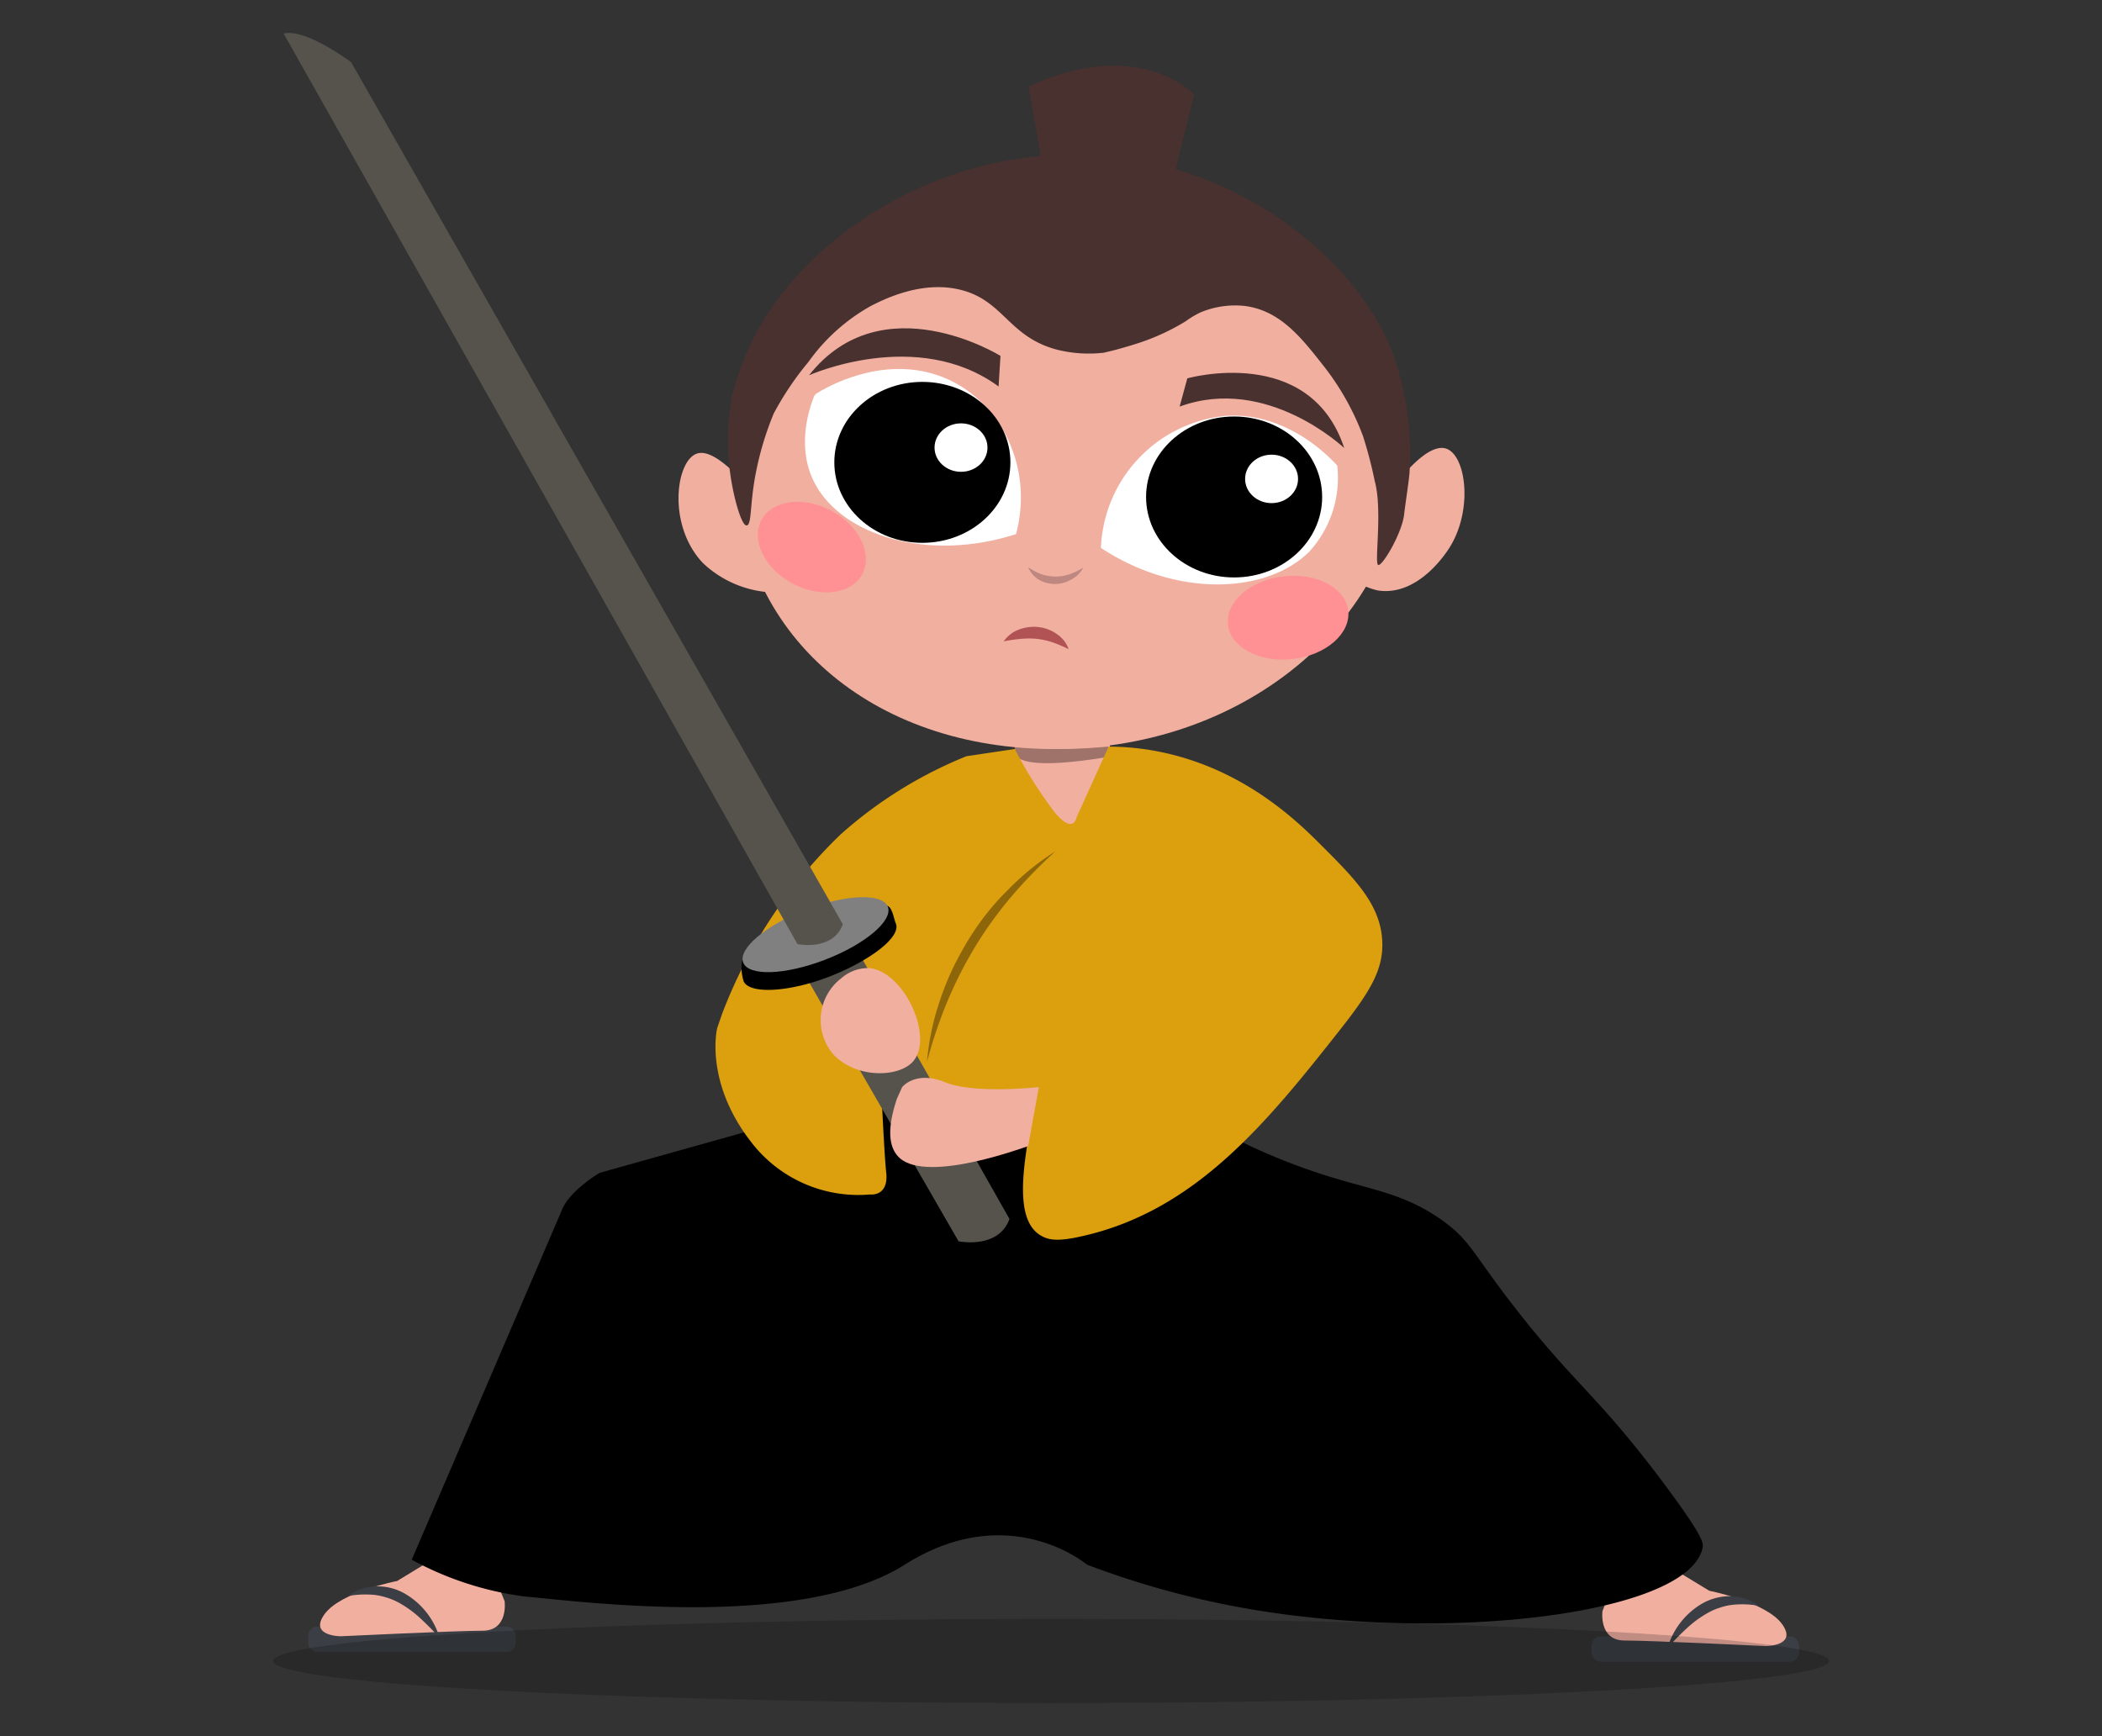 <svg xmlns="http://www.w3.org/2000/svg" viewBox="0 0 177.87 146.92"><rect x="0" y="0" width="177.87" height="146.92" fill="#333333" stroke="none"/><defs><style>.cls-1,.cls-11{fill:#fff;}.cls-1{opacity:0;}.cls-2{fill:#f1afa0;}.cls-3{opacity:0.34;isolation:isolate;}.cls-4{fill:#3b3e44;}.cls-5{fill:#dc9f0e;}.cls-6{fill:#56534c;}.cls-7{fill:gray;}.cls-8{fill:#b15354;}.cls-9{fill:#be8880;}.cls-10{fill:#49312f;}.cls-12{fill:#ff9093;}.cls-13{opacity:0.2;}.cls-14{fill:#010103;}.cls-15{opacity:0.36;}</style></defs><g id="Layer_2" data-name="Layer 2"><g id="Layer_1-2" data-name="Layer 1"><rect class="cls-1" width="177.87" height="146.92"/><path class="cls-2" d="M90.4,72.3c-.23-.21-4.54-6.84-4.54-7V61.52h7.93L94,64.21,90.39,72.5"/><path class="cls-3" d="M85.86,63.18c1,.1,2.19.17,3.4.19a40.18,40.18,0,0,0,4.53-.19c0,.27.23.56.23.83-1.48.26-7.5,1.27-8.16-.21A.83.83,0,0,1,85.86,63.18Z"/><rect class="cls-4" x="134.68" y="138.49" width="17.56" height="2.15" rx="0.77"/><path class="cls-2" d="M137.31,132.13l-1.71,4.21s-.34,2.5,1.87,2.5,11.95.47,11.95.47,2.73,0,1.37-1.87-6.15-2.81-6.15-2.81l-3.59-2.18Z"/><path class="cls-4" d="M141.11,139.46a6.42,6.42,0,0,1,3-3.79,4.78,4.78,0,0,1,2.46-.58,4.37,4.37,0,0,1,2.31.82,8,8,0,0,0-2.29-.09,4.71,4.71,0,0,0-1.05.24,4.86,4.86,0,0,0-1,.43,9.21,9.21,0,0,0-1.8,1.31C142.18,138.32,141.63,138.88,141.11,139.46Z"/><rect class="cls-4" x="26.08" y="137.66" width="17.56" height="2.15" rx="0.77"/><path class="cls-2" d="M41,131.3l1.7,4.21s.35,2.5-1.87,2.5-12,.47-12,.47-2.73,0-1.36-1.88,6.14-2.8,6.14-2.8l3.59-2.19Z"/><path class="cls-4" d="M37.21,138.63c-.52-.59-1.07-1.14-1.64-1.67a9.21,9.21,0,0,0-1.8-1.31,5.39,5.39,0,0,0-1-.43,6.27,6.27,0,0,0-1.06-.24,8.39,8.39,0,0,0-2.29.1,4.47,4.47,0,0,1,1.08-.57,4,4,0,0,1,1.23-.25,4.63,4.63,0,0,1,2.47.58,6.42,6.42,0,0,1,3,3.78Z"/><path d="M144.07,131c.09-.43.06-1-3.56-5.83-5.28-7-7.28-8.08-12-14.09-4-5.09-4-6.06-6.58-7.88-3.34-2.32-5.92-2.45-10.43-3.94a52.59,52.59,0,0,1-13.6-6.83l-24.26.41-22.9,6.42s-2.49,1.46-3.18,3.11S34.84,132,34.84,132a27.34,27.34,0,0,0,9.53,3.11c4.76.42,23.35,2.9,32.19-2.69s15.42,0,15.42,0a74.63,74.63,0,0,0,13.6,3.73C122.51,139.08,142.88,136.6,144.07,131Z"/><polygon class="cls-5" points="71.81 93.64 96.97 91.15 97.88 72.92 78.38 75.4 66.14 83.9 71.81 93.64"/><path class="cls-5" d="M91.76,78.93a6.72,6.72,0,0,0-2,2.07,6.42,6.42,0,0,0-.91,3.52c0,6.72-4.65,18-.68,20.1.7.38,1.56.42,3.4,0,9.59-2.15,15.62-9.6,21.77-17.4,2.57-3.26,3.7-5.09,3.63-7.46-.1-3.15-2.25-5.32-5.22-8.28-2.15-2.16-7.14-7-15-8.09a22.23,22.23,0,0,0-2.94-.2l-2.72,6s-.23,1.46-1.82-.41a36.25,36.25,0,0,1-3.4-5.39L81.78,64a36.47,36.47,0,0,0-10.66,6.63,41.64,41.64,0,0,0-10,15.13L60.69,87s-1.14,4.56,2.94,9.74a11.43,11.43,0,0,0,10,4.35s1.59.21,1.36-1.87-.68-12.85-.68-12.85"/><path class="cls-6" d="M85.42,103.16c-.93,2.6-4.31,1.89-4.31,1.89L68.19,82.65a45,45,0,0,1,4.56-1.87"/><path d="M75.79,78.12c-.13-.28-.28-1.34-.71-1.46-1.27-.37-4.21.83-6.74,1.83s-5.07,1.72-5.55,2.84a3.84,3.84,0,0,0,.14,1.73c.54,1.13,4,.88,7.36-.45S76.33,79.26,75.79,78.12Z"/><ellipse class="cls-7" cx="69.01" cy="79.1" rx="6.56" ry="2.27" transform="translate(-23.85 30.15) rotate(-21.1)"/><path class="cls-6" d="M29.71,5.26S25.86,2.37,24,2.84L67.48,79.9s3,.63,3.84-1.68"/><path class="cls-2" d="M64.16,42.21c-3-3.61-4.42-4.08-5.19-3.82-1.8.61-2.52,6.1.53,9.28a9.13,9.13,0,0,0,5.85,2.47"/><path class="cls-2" d="M117.32,42c1.26-1.74,3.49-4.46,5-4.05,1.71.48,2.36,5.08.39,8.31-.26.43-2.67,4.25-6.13,3.71a5.82,5.82,0,0,1-3.92-3.1"/><path class="cls-2" d="M118.74,36.58c1.06,13.73-11.08,25.69-27.11,26.73s-28.24-8.17-29.3-21.89S71.76,14.65,87.79,13.6,117.68,22.86,118.74,36.58Z"/><path class="cls-8" d="M90.43,54.94a12.79,12.79,0,0,0-1.37-.58,6.38,6.38,0,0,0-1.31-.29,6.75,6.75,0,0,0-1.35,0,12.39,12.39,0,0,0-1.47.21,2.73,2.73,0,0,1,1.29-1,3.6,3.6,0,0,1,1.66-.21,3.29,3.29,0,0,1,1.56.6A2.54,2.54,0,0,1,90.43,54.94Z"/><path class="cls-9" d="M87,48a4.77,4.77,0,0,0,1.14.6,3.67,3.67,0,0,0,2.36,0,5.4,5.4,0,0,0,1.16-.56,2.26,2.26,0,0,1-1,1,2.73,2.73,0,0,1-2.79,0A2.29,2.29,0,0,1,87,48Z"/><path class="cls-10" d="M65.47,35a25.71,25.71,0,0,1,2.94-4.37,16.15,16.15,0,0,1,5.27-4.73c1.12-.57,4.37-2.22,7.69-1.35,3.6.94,4,4,8.14,5.06a11.14,11.14,0,0,0,3.9.24c.46-.11.93-.22,1.41-.36.79-.22,1.54-.45,2.22-.7a18.87,18.87,0,0,0,3.29-1.6,8.31,8.31,0,0,1,1.25-.75,7.62,7.62,0,0,1,3.72-.55c3,.37,4.8,2.66,6.64,5a22.11,22.11,0,0,1,3.39,6,36.11,36.11,0,0,1,1,3.82c.69,2.55-.08,7.09.31,7.11s2-2.71,2.18-4.3c.07-.7.47-3.25.46-3.67a25.11,25.11,0,0,0-1.44-10c-2.67-7-11.26-14.89-22.84-16.48-13-1.77-24.62,5-29.93,13a23.37,23.37,0,0,0-3.09,7,20.31,20.31,0,0,0-.24,6.32c.28,2.31,1,4.82,1.44,4.78s.26-1.7.75-4.3A26.35,26.35,0,0,1,65.47,35Z"/><path class="cls-10" d="M88.77,17.44l9.86.29L101.05,8s-4.63-5-14-.68Z"/><path class="cls-11" d="M79.29,31.74c-4.78-1.6-9.36,1-10.31,1.64l0,0,0,.09-.07,0,0,0c-.52,1.31-1.53,4.53.07,7.5,2.35,4.35,9.53,6.64,17,4.23C87.57,39.19,84.34,33.43,79.29,31.74Z"/><ellipse cx="78.05" cy="39.13" rx="7.45" ry="6.81"/><ellipse class="cls-11" cx="81.32" cy="37.88" rx="2.24" ry="2.05"/><path class="cls-11" d="M103.78,35.19c5.08-.3,8.66,3.41,9.39,4.23l0,0v.1l0,0,0,0a9.27,9.27,0,0,1-2.39,7.18c-3.6,3.56-11.19,3.91-17.62-.33A11.69,11.69,0,0,1,103.78,35.19Z"/><ellipse cx="104.43" cy="42.06" rx="7.45" ry="6.81"/><ellipse class="cls-11" cx="107.6" cy="40.53" rx="2.24" ry="2.05"/><path class="cls-10" d="M99.82,34.41l.65-2.39s10.36-2.93,13.28,5.9C113.74,37.92,107.22,31.7,99.82,34.41Z"/><path class="cls-10" d="M84.5,32.71l.16-2.59s-10-6.22-16.2,1.64C68.46,31.76,77.61,27.65,84.5,32.71Z"/><ellipse class="cls-12" cx="109" cy="52.28" rx="5.12" ry="3.52" transform="translate(-5.39 13.17) rotate(-6.75)"/><ellipse class="cls-12" cx="68.7" cy="46.3" rx="3.49" ry="4.84" transform="translate(-4.61 84.89) rotate(-61.74)"/><path class="cls-2" d="M87.91,92s-5.45.62-7.94-.41-3.63.41-3.63.41h0l-.45,1c-1,3-.5,4.32.23,5,2.44,2.19,10.78-1,10.88-1h0Z"/><path class="cls-2" d="M70.54,89.26a4.46,4.46,0,0,1,.65-6.47,3.46,3.46,0,0,1,2.35-.86c3,.27,5.61,6,3.63,8C75.91,91.19,72.44,91.26,70.54,89.26Z"/><g class="cls-13"><ellipse class="cls-14" cx="88.94" cy="140.57" rx="65.83" ry="3.56"/></g><g class="cls-15"><path class="cls-14" d="M89.31,72.05a40.68,40.68,0,0,0-3.72,3.82,33.48,33.48,0,0,0-3.09,4.28c-.45.75-.88,1.52-1.28,2.31s-.76,1.59-1.1,2.4a40.94,40.94,0,0,0-1.68,5,22,22,0,0,1,1.12-5.26,25.79,25.79,0,0,1,1-2.51c.39-.81.82-1.61,1.28-2.38a24.57,24.57,0,0,1,1.53-2.24c.56-.71,1.15-1.4,1.77-2A22,22,0,0,1,89.31,72.05Z"/></g></g></g></svg>
